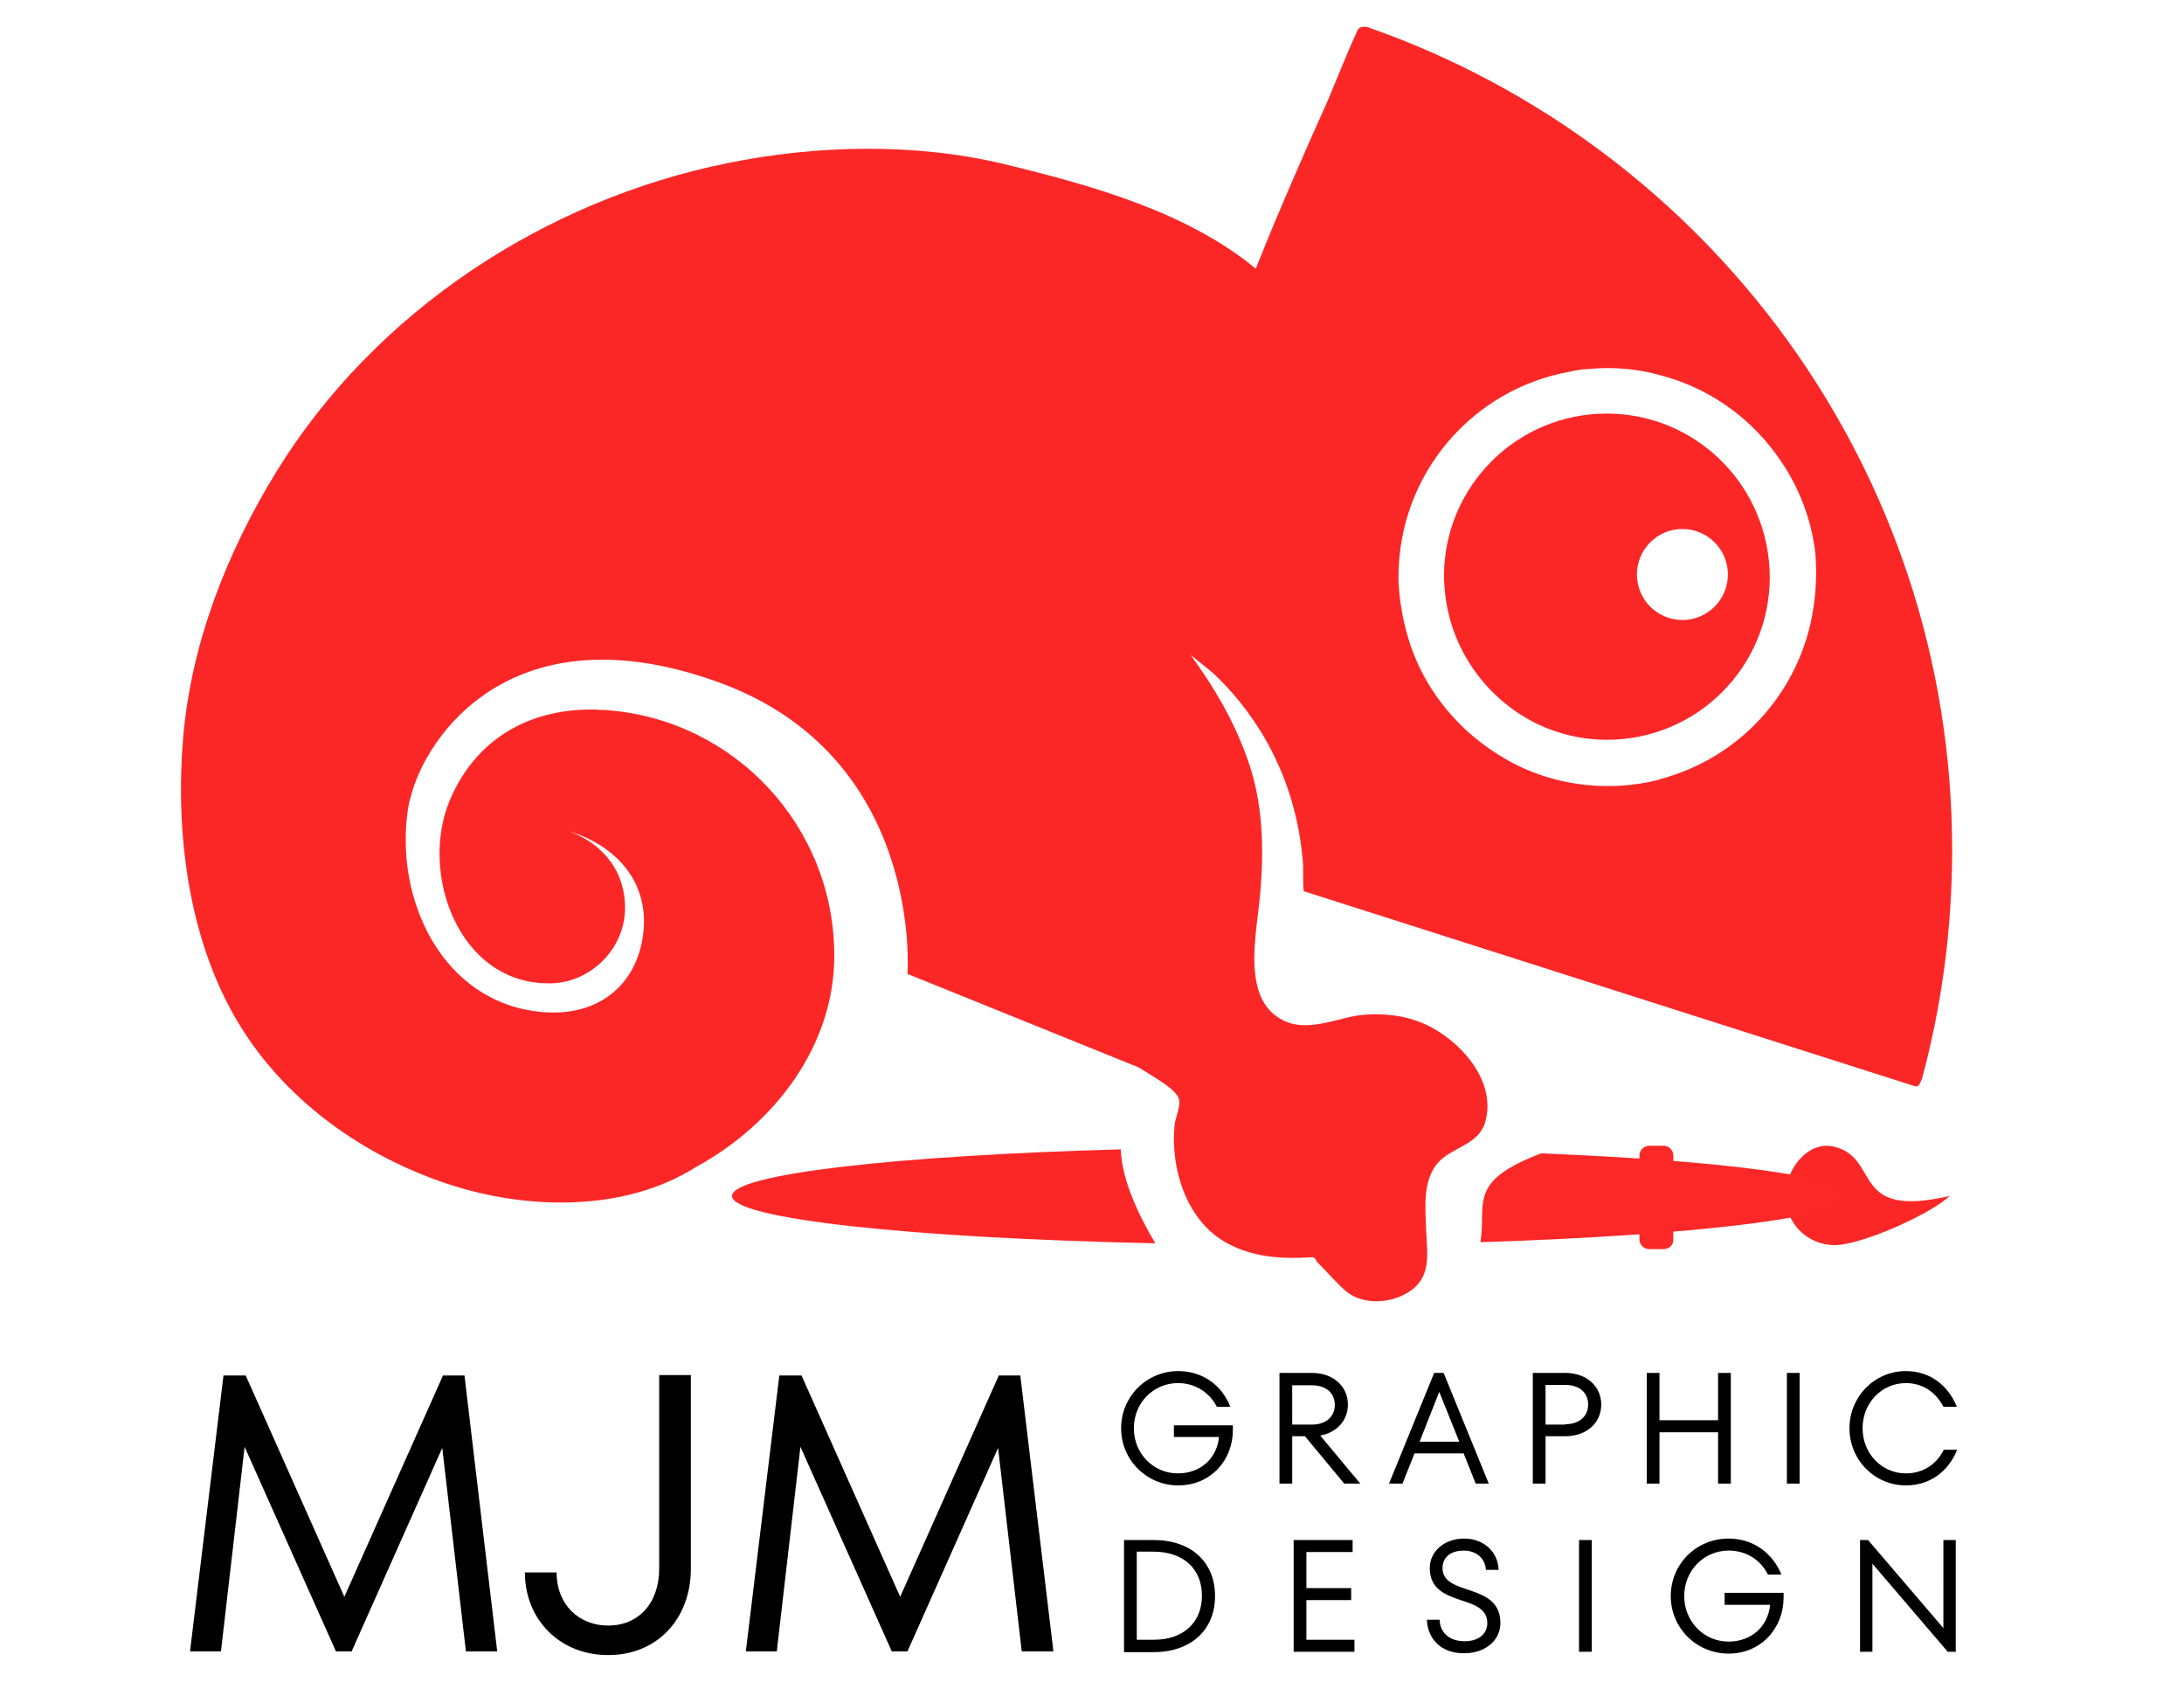 <svg xmlns="http://www.w3.org/2000/svg" xml:space="preserve" id="Calque_1" x="0" y="0" style="enable-background:new 0 0 600 462" version="1.1" viewBox="0 0 600 462"><style>.st0{fill:#fb2727}.st1{fill:#fc2727}</style><path d="M136.6 453.6H128l-6.5-55.9-24.9 55.9h-4.3l-25.1-56.2-6.5 56.2h-8.5l9.2-75.8h6.1l27.1 60.8 27.1-60.8h5.9l9 75.8zM144.2 431.9h8.7c0 8.7 6 14.6 14.2 14.6s14-6 14-15.7v-53.1h8.7v53.1c0 14.1-9.5 23.8-22.6 23.8-13.3.1-23-9.7-23-22.7zM289.4 453.6h-8.7l-6.5-55.9-24.9 55.9H245l-25.1-56.2-6.5 56.2h-8.5l9.2-75.8h6.1l27.1 60.8 27.1-60.8h5.9l9.1 75.8zM322.6 391.5h16.1v1.3c0 8.3-6.1 15.2-15 15.2-8.7 0-15.7-7-15.7-15.7s7-15.7 15.7-15.7c6.7 0 12 3.9 14.3 9.8h-3.7c-2-3.9-5.9-6.5-10.7-6.5-6.7 0-12.1 5.4-12.1 12.4s5.4 12.4 12.1 12.4c6.1 0 10.7-4 11.3-10h-12.4v-3.2zM369.3 407.5l-10.8-13H355v13h-3.5v-30.4h8.9c5.9 0 9.9 3.7 9.9 8.7 0 4.3-3 7.7-7.6 8.5l11 13.2h-4.4zM355 380.4v10.9h5.4c3.9 0 6.3-2.2 6.3-5.4 0-3.3-2.4-5.4-6.3-5.4H355zM405.4 407.5l-3.3-8.3h-13.5l-3.3 8.3h-3.7l12.4-30.4h2.6l12.4 30.4h-3.6zm-10-25.2L390 396h10.9l-5.5-13.7zM430 377.1c5.9 0 9.9 3.7 9.9 8.7 0 5-4 8.7-9.9 8.7h-5.4v13h-3.5v-30.4h8.9zm0 14.1c3.9 0 6.3-2.2 6.3-5.4 0-3.3-2.4-5.4-6.3-5.4h-5.4v10.9h5.4zM472 377.1h3.5v30.4H472v-14.1h-16.1v14.1h-3.5v-30.4h3.5v13H472v-13zM490.9 407.5v-30.4h3.5v30.4h-3.5zM508.1 392.3c0-8.7 6.9-15.7 15.5-15.7 6.6 0 11.6 3.9 14 9.8h-3.7c-2-3.9-5.6-6.5-10.3-6.5-6.6 0-11.9 5.4-11.9 12.4s5.3 12.4 11.9 12.4c4.8 0 8.5-2.6 10.4-6.5h3.7c-2.4 5.9-7.4 9.8-14.1 9.8-8.6 0-15.5-7-15.5-15.7zM308.8 453.7V423h8.1c10.4 0 16.9 6.1 16.9 15.4s-6.6 15.4-16.9 15.4h-8.1zm3.5-3.3h4.6c8.3 0 13.3-4.8 13.3-12.1s-5-12.1-13.3-12.1h-4.6v24.2zM358.9 450.4h13.2v3.3h-16.7V423h16.2v3.3h-12.7v9.9h12.3v3.3h-12.3v10.9zM392 444.9h3.5c.1 3.3 2.4 5.9 6.9 5.9 3.8 0 6.2-2 6.2-5 0-8.3-15.8-4-15.8-15.1 0-4.6 4-8.1 9.5-8.1 5.3 0 9.3 3.7 9.4 8.6h-3.5c-.1-3.1-2.6-5.3-6.1-5.3-3.1 0-5.8 1.5-5.8 4.8 0 7.9 15.9 3.8 15.9 15.1 0 4.8-4.2 8.3-9.9 8.3-6.3.1-10.1-3.9-10.3-9.2zM433.8 453.7V423h3.5v30.7h-3.5zM473.8 437.5H490v1.3c0 8.3-6.1 15.4-15.1 15.4-8.8 0-15.9-7-15.9-15.8s7-15.8 15.9-15.8c6.8 0 12.1 4 14.5 9.9h-3.7c-2-4-5.9-6.6-10.8-6.6-6.8 0-12.2 5.5-12.2 12.5s5.4 12.5 12.2 12.5c6.1 0 10.8-4 11.4-10.1h-12.5v-3.3zM533.9 423h3.4v30.7h-2.2l-20.7-24.2v24.2H511V423h2.2l20.7 24.2V423z"/><path d="m376.1 7.6-.1-.1c-1.4-.3-2.6-.2-3.1.9-2.8 6.1-5.3 12.5-7.9 18.7-6.9 15.4-13.8 31.1-20 46.7-19-15.7-45.5-23-69-28.7-24.4-5.9-51.6-5.3-76.1-.3-50.4 10.2-96.9 40.8-124 84.8-13.6 22.2-23.4 47.1-25.6 73.2-2.1 25.5 1.3 54 14.2 76.5 13 22.7 35.7 38.8 60.4 46.5 9.2 2.9 19.3 4.5 29.4 4.5 1.3 0 2.5 0 3.8-.1 11.8-.5 23.4-3.5 33.2-9.7 21.7-11.9 37.9-33.4 37.9-58 0-35.5-27.3-64.6-62-67.4-.6-.1-1.2-.1-1.9-.1-.5 0-1 0-1.5-.1h-2.2c-15.8.2-30.5 7.5-37.9 24.6-8.7 20.2 2.3 51 27.5 50.6 10.6-.1 20-8.9 20.5-19.8.4-10.4-5.7-18.4-15.2-21.9 12.9 3.9 22 14.1 20.2 28.2-1.8 13.9-12 22-25.8 21.5-27.7-1.1-41.9-28.6-39.1-53.7.1-1.3.4-2.7.6-4 .1-.3.2-.6.3-1 4.1-17.4 28.4-52.4 84.7-32 56.5 20.4 51.9 80.1 51.9 80.1l63.3 25.6c1.3.8 2.6 1.5 3.8 2.3 2.3 1.5 5.8 3.5 7.2 5.8 1.2 2.1-.7 5.5-.9 7.8-1.2 11.7 3.1 25.8 13.6 32 5.8 3.4 12.1 4.5 18.7 4.5 1.5 0 2.8 0 4.2-.1 2.7-.2 1.5.1 3.2 1.8 2.5 2.5 4.6 5 7.3 7.4 4.6 3.9 12.2 3.5 17.1.4 6.5-3.9 5.3-10.3 5-16.9-.2-6.3-1.1-14.1 3.5-19 3.8-4 10.6-4.6 12.6-10.5 3.9-12.3-8.3-24.6-18.7-28.2-5.3-1.9-12.2-2.3-17.7-1.2-5.7 1.2-12.9 4-18.7 1.2-12.1-5.7-7.5-24-6.6-34.9 1.1-12.6.8-25.3-3.6-37.3-3.7-10.4-9.1-19.5-15.5-28.3 2.1 1.7 4.3 3.4 6.4 5.2 8.5 8 22.6 25.2 24.5 52.6 0 3.8 0 7 .2 7.1l168 53.6c.8.2 1.3-.7 1.7-1.9l.1-.1c5.4-20 8.3-41.1 8.3-62.8.1-104.4-66.9-193.3-160.2-226zm122.3 157.9c-2.7 21.9-17.6 40-37.8 47.1-.4.1-.8.3-1.2.4-.4.1-.7.2-1.1.4-.7.2-1.5.4-2.2.6-.1 0-.2 0-.2.1-.2.1-.4.1-.6.2-3.3.8-6.7 1.3-10 1.5-1.2.1-2.4.1-3.6.1-8.9 0-17.2-2-24.7-5.6-5-2.5-9.6-5.6-13.7-9.3-.6-.5-1.1-1-1.6-1.5l-.3-.3c-5.8-5.7-10.5-12.7-13.4-20.6-.7-1.8-1.2-3.6-1.7-5.4-.1-.3-.1-.5-.2-.8-.2-.7-.3-1.3-.5-2-.6-3-1.1-6-1.3-9.1-.1-.9-.1-1.9-.1-2.8 0-28.2 20.2-51.6 47-56.4.3-.1.6-.1.9-.2.6-.1 1.2-.2 1.7-.3.6-.1 1.2-.2 1.8-.2h.2c2-.2 3.9-.3 5.9-.3 4.7 0 9.4.6 13.8 1.8.4.1.7.2 1.1.3.4.1.7.2 1.1.3 13.2 3.8 24.4 12.3 31.8 23.5 4.9 7.3 8.1 15.7 9.2 24.7.4 4.5.3 9.2-.3 13.8zM504 342c-7.5 0-13.5-6.1-13.5-13.5s6.3-15.4 13.5-13.5c12.8 3.2 4.1 19.9 31.6 13.5-5 4.9-24.2 13.5-31.6 13.5z" class="st0"/><path d="M307.9 315.7c-61.9 1.7-106.8 6.8-106.8 12.8 0 6.3 49.5 11.6 116.3 13-4.3-7.2-9.2-17.1-9.5-25.8zM441.4 113.6c-24.7 0-44.7 20-44.7 44.7 0 .7 0 1.5.1 2.2.9 16.8 11 31.2 25.4 38.3 5.9 2.8 12.3 4.4 19.3 4.4 24.7 0 44.7-20 44.7-44.7-.1-24.9-20.1-44.9-44.8-44.9zm20.8 56.7c-6.9 0-12.5-5.6-12.5-12.5s5.6-12.5 12.5-12.5 12.5 5.6 12.5 12.5-5.6 12.5-12.5 12.5z" class="st0"/><path d="M423.4 316.8c-20.6 7.8-14.9 13.8-16.7 24.4 58.6-1.9 100.4-6.8 100.4-12.6 0-5.4-32.2-9.7-83.7-11.8z" class="st1"/><path d="M457 343.1h-3.9c-1.5 0-2.7-1.2-2.7-2.7v-23c0-1.5 1.2-2.7 2.7-2.7h3.9c1.5 0 2.7 1.2 2.7 2.7v23c.1 1.5-1.1 2.7-2.7 2.7z" class="st1"/></svg>